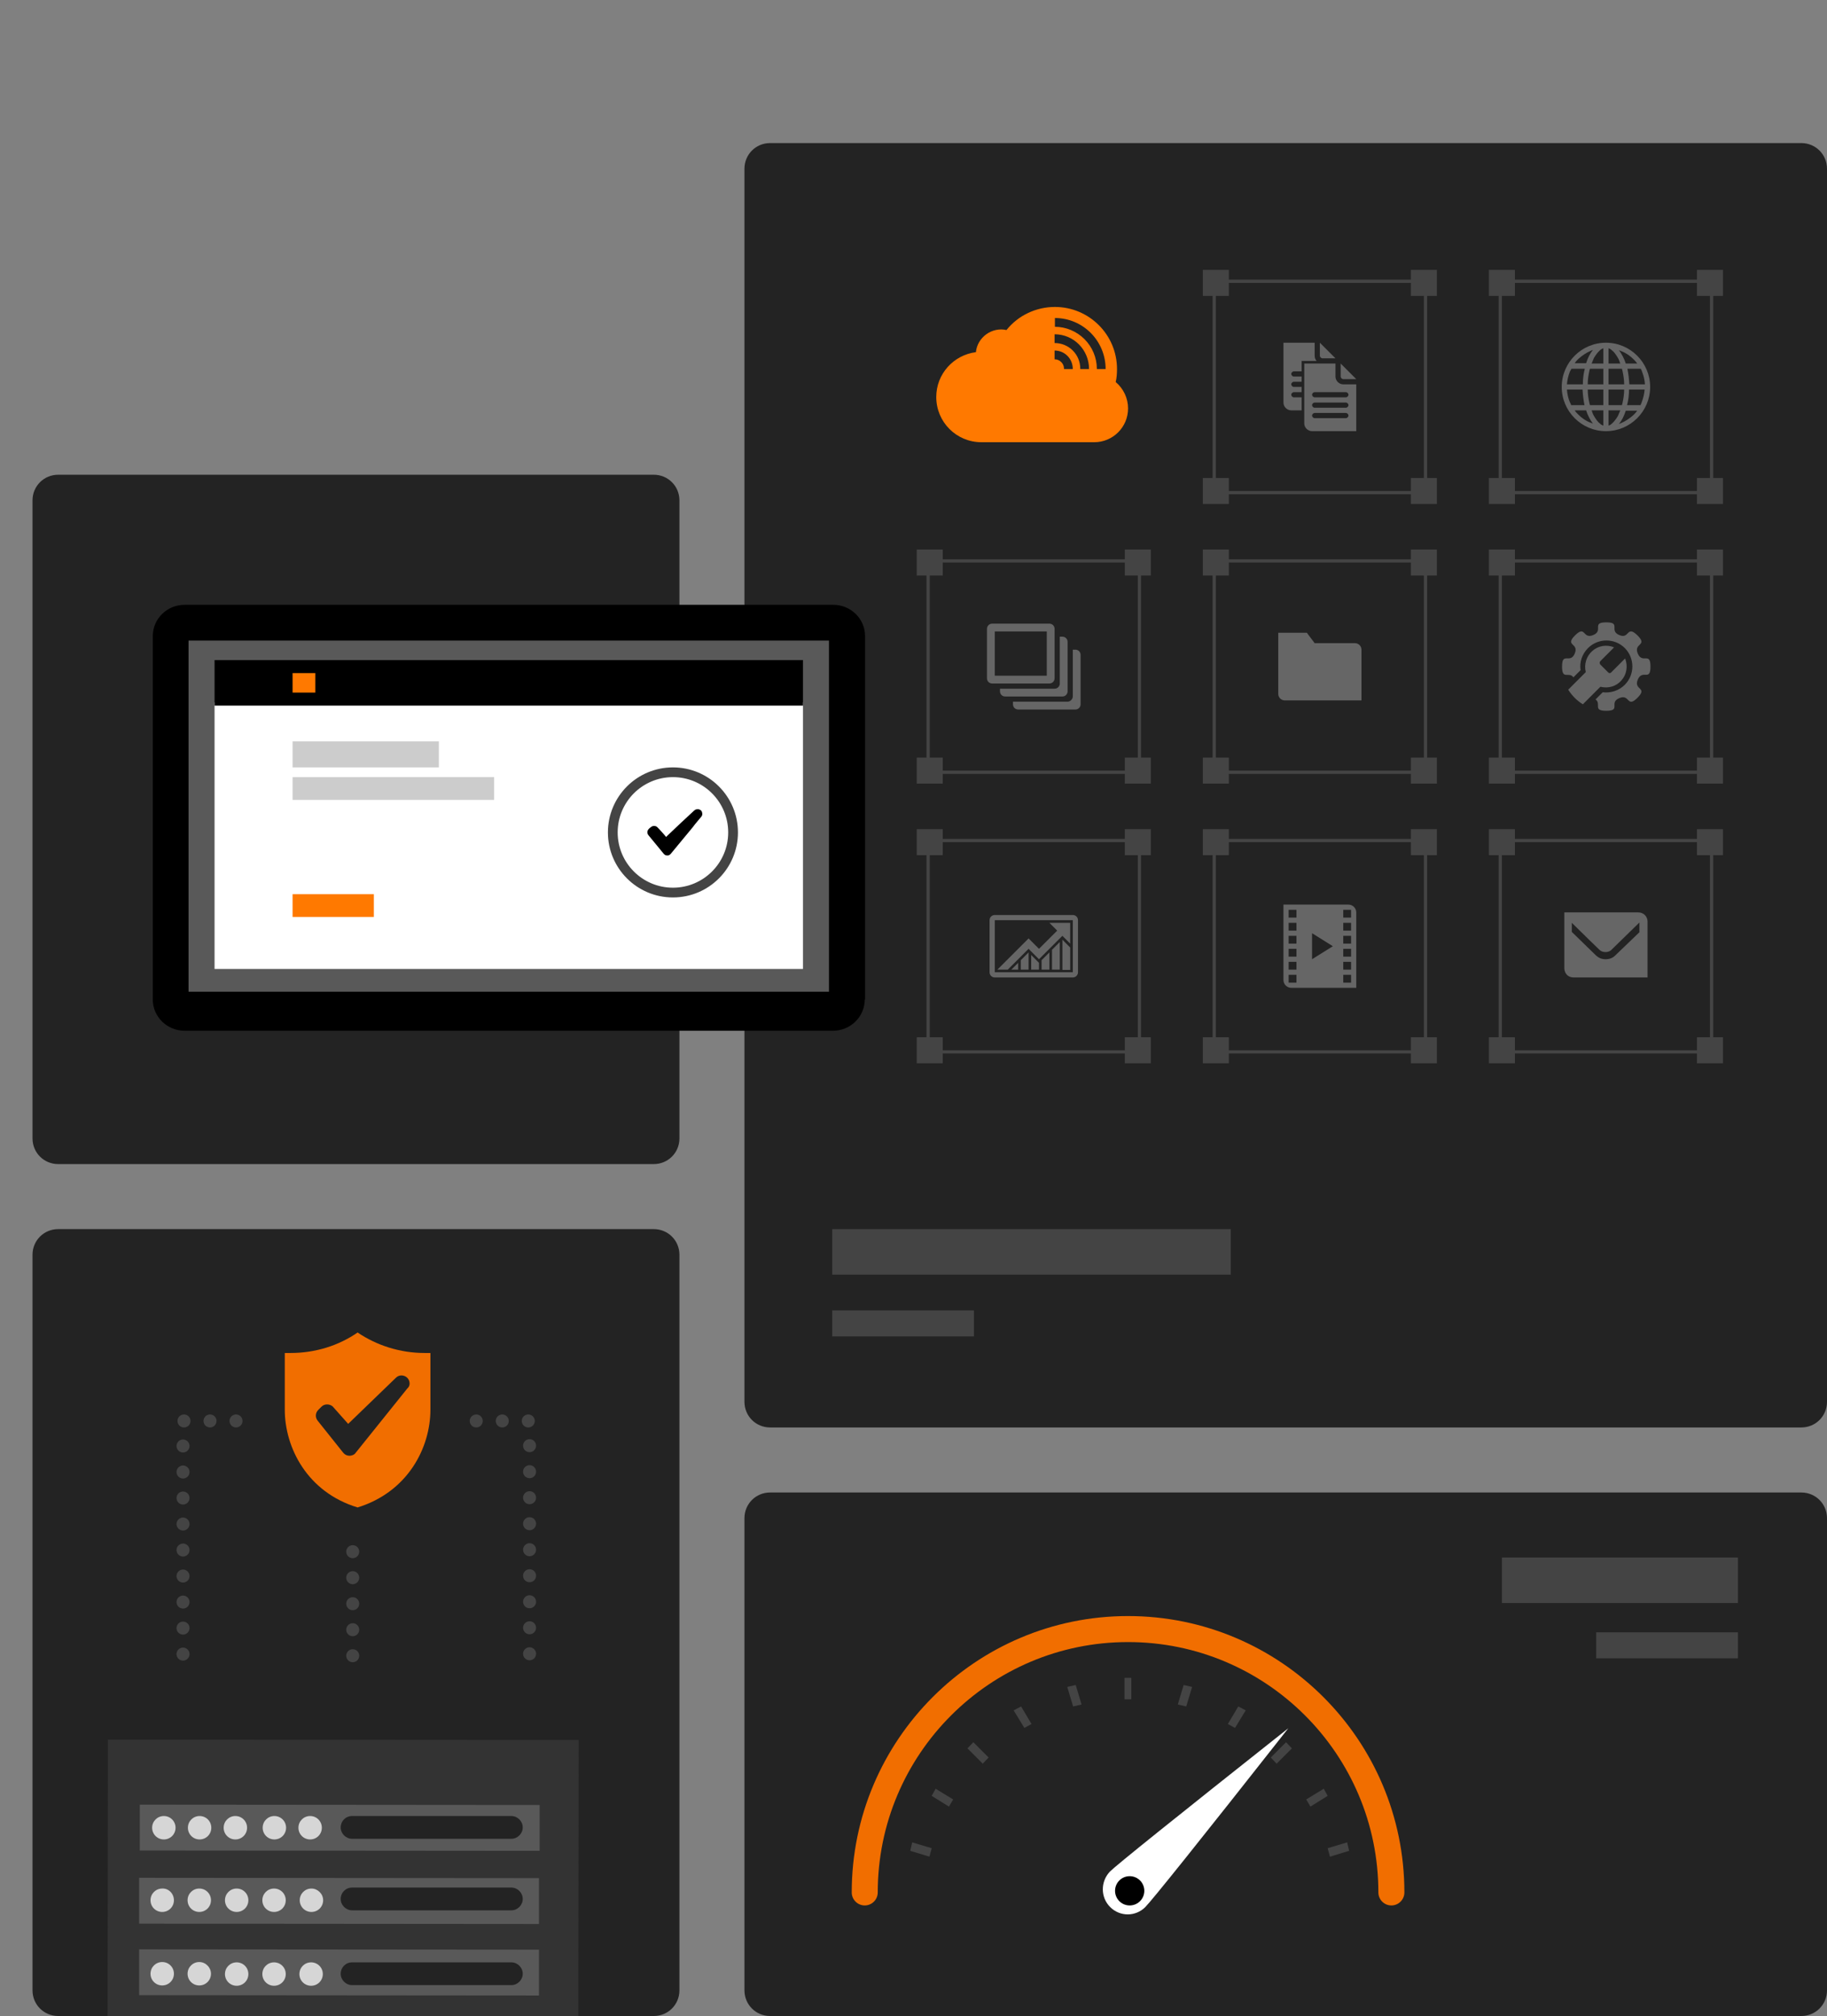<?xml version="1.0" encoding="utf-8"?>
<!-- Generator: Adobe Illustrator 24.3.0, SVG Export Plug-In . SVG Version: 6.00 Build 0)  -->
<svg version="1.1" id="Layer_1" xmlns="http://www.w3.org/2000/svg" xmlns:xlink="http://www.w3.org/1999/xlink" x="0px" y="0px"
	 viewBox="0 0 562 620" style="enable-background:new 0 0 562 620;" xml:space="preserve">
<rect x="0" y="0" width="562" height="620" fill="#808080" stroke="none"/>
<style type="text/css">
	.st0{fill-rule:evenodd;clip-rule:evenodd;fill:#232323;}
	.st1{fill:#444444;}
	.st2{fill-rule:evenodd;clip-rule:evenodd;fill:#666666;}
	.st3{fill-rule:evenodd;clip-rule:evenodd;fill:#444444;}
	.st4{fill-rule:evenodd;clip-rule:evenodd;fill:#FF7900;}
	.st5{fill-rule:evenodd;clip-rule:evenodd;fill:#FFFFFF;}
	.st6{fill-rule:evenodd;clip-rule:evenodd;}
	.st7{fill:#F16E00;}
	.st8{fill-rule:evenodd;clip-rule:evenodd;fill:#F16E00;}
	.st9{fill-rule:evenodd;clip-rule:evenodd;fill:#333333;}
	.st10{fill-rule:evenodd;clip-rule:evenodd;fill:#595959;}
	.st11{fill-rule:evenodd;clip-rule:evenodd;fill:#D6D6D6;}
	.st12{fill:none;stroke:#444444;stroke-width:4;stroke-linecap:round;stroke-dasharray:0,8;}
	.st13{fill:none;stroke:#444444;stroke-width:3;}
	.st14{fill-rule:evenodd;clip-rule:evenodd;fill:#CCCCCC;}
</style>
<path class="st0" d="M236.9,44h317.2c4.4,0,7.9,3.5,7.9,7.9v379.2c0,4.4-3.5,7.9-7.9,7.9H236.9c-4.4,0-7.9-3.5-7.9-7.9V51.9
	C229,47.5,232.5,44,236.9,44L236.9,44z"/>
<path class="st1" d="M439,152h-66V86h66V152z M374,151h64V87h-64V151z"/>
<path class="st2" d="M410.8,110.2h-4c-0.4,0-0.8-0.4-0.8-0.8v-4L410.8,110.2z M400.4,122.2H398c-0.4,0-0.8-0.4-0.8-0.8
	s0.4-0.8,0.8-0.8h2.4V119H398c-0.4,0-0.8-0.4-0.8-0.8s0.4-0.8,0.8-0.8h2.4v-1.6H398c-0.4,0-0.8-0.4-0.8-0.8s0.4-0.8,0.8-0.8h2.4V111
	h4.6c-0.4-0.4-0.6-1-0.6-1.6v-4h-9.6v18.4c0,1.3,1.1,2.4,2.4,2.4h3.2V122.2z M417.2,116.6h-4c-0.4,0-0.8-0.4-0.8-0.8v-4L417.2,116.6
	z M413.2,118.2c-1.3,0-2.4-1.1-2.4-2.4v-4h-9.6v18.4c0,1.3,1.1,2.4,2.4,2.4h13.6v-14.4H413.2z M414.8,127.8c0,0.4-0.4,0.8-0.8,0.8
	h-9.6c-0.4,0-0.8-0.4-0.8-0.8c0-0.4,0.4-0.8,0.8-0.8h9.6C414.4,127,414.8,127.4,414.8,127.8z M414.8,124.6c0,0.4-0.4,0.8-0.8,0.8
	h-9.6c-0.4,0-0.8-0.4-0.8-0.8s0.4-0.8,0.8-0.8h9.6C414.4,123.8,414.8,124.2,414.8,124.6z M414.8,121.4c0,0.4-0.4,0.8-0.8,0.8h-9.6
	c-0.4,0-0.8-0.4-0.8-0.8s0.4-0.8,0.8-0.8h9.6C414.4,120.6,414.8,121,414.8,121.4z"/>
<path class="st3" d="M370,83h8v8h-8V83z"/>
<path class="st3" d="M370,147h8v8h-8V147z"/>
<path class="st3" d="M434,147h8v8h-8V147z"/>
<path class="st3" d="M434,83h8v8h-8V83z"/>
<path class="st1" d="M527,152h-66V86h66V152z M462,151h64V87h-64V151z"/>
<path class="st2" d="M494,105.4c-7.5,0-13.6,6.1-13.6,13.6s6.1,13.6,13.6,13.6s13.6-6.1,13.6-13.6S501.5,105.4,494,105.4z
	 M504.6,124.6h-4.1c0.4-1.5,0.6-3.1,0.6-4.8h4.8c-0.1,1.3-0.4,2.6-0.9,3.9C504.9,124,504.8,124.3,504.6,124.6z M482.9,123.7
	c-0.5-1.2-0.8-2.5-0.9-3.9h4.8c0.1,1.7,0.3,3.3,0.6,4.8h-4.1C483.2,124.3,483.1,124,482.9,123.7z M483.4,113.4h4.1
	c-0.4,1.5-0.6,3.1-0.6,4.8H482c0.1-1.3,0.4-2.6,0.9-3.9C483.1,114,483.2,113.7,483.4,113.4z M499.1,114.1c0.3,1.4,0.5,2.7,0.5,4.1
	h-4.8v-4.8h4.1C499,113.6,499,113.8,499.1,114.1L499.1,114.1z M494.8,111.8v-4.7c0.3,0.1,0.7,0.3,1,0.6c0.7,0.5,1.3,1.4,1.9,2.4
	c0.3,0.5,0.5,1.1,0.7,1.7L494.8,111.8z M492.2,107.7c0.3-0.3,0.7-0.5,1-0.6v4.7h-3.6c0.2-0.6,0.5-1.1,0.7-1.7
	C490.9,109.1,491.5,108.3,492.2,107.7z M493.2,113.4v4.8h-4.8c0-1.4,0.2-2.8,0.5-4.1c0-0.2,0.1-0.4,0.2-0.7L493.2,113.4z
	 M488.9,123.9c-0.3-1.4-0.5-2.7-0.5-4.1h4.8v4.8h-4.1C489,124.4,489,124.2,488.9,123.9L488.9,123.9z M493.2,126.2v4.7
	c-0.3-0.1-0.7-0.3-1-0.6c-0.7-0.5-1.3-1.4-1.9-2.4c-0.3-0.5-0.5-1.1-0.7-1.7H493.2z M495.8,130.3c-0.3,0.3-0.7,0.5-1,0.6v-4.7h3.6
	c-0.2,0.6-0.5,1.1-0.7,1.7C497.1,128.9,496.5,129.7,495.8,130.3z M494.8,124.6v-4.8h4.8c0,1.4-0.2,2.8-0.5,4.1
	c0,0.2-0.1,0.4-0.2,0.7L494.8,124.6z M501.2,118.2c-0.1-1.7-0.3-3.3-0.6-4.8h4.1c0.2,0.3,0.3,0.6,0.4,0.9c0.5,1.2,0.8,2.5,0.9,3.9
	H501.2z M502.5,110.5c0.4,0.4,0.8,0.8,1.1,1.3h-3.5c-0.5-1.6-1.3-3-2.1-4.1c0.2,0.1,0.5,0.2,0.7,0.3
	C500.1,108.5,501.4,109.4,502.5,110.5z M489.3,107.9c0.2-0.1,0.5-0.2,0.7-0.3c-0.9,1.1-1.6,2.5-2.1,4.1h-3.5
	c0.3-0.5,0.7-0.9,1.1-1.3C486.6,109.4,487.9,108.5,489.3,107.9z M485.5,127.5c-0.4-0.4-0.8-0.8-1.1-1.3h3.5c0.5,1.6,1.3,3,2.1,4.1
	c-0.2-0.1-0.5-0.2-0.7-0.3C487.9,129.5,486.6,128.6,485.5,127.5z M498.7,130.1c-0.2,0.1-0.5,0.2-0.7,0.3c0.9-1.1,1.6-2.5,2.1-4.1
	h3.5c-0.3,0.5-0.7,0.9-1.1,1.3C501.4,128.6,500.1,129.5,498.7,130.1z"/>
<path class="st3" d="M458,83h8v8h-8V83z"/>
<path class="st3" d="M458,147h8v8h-8V147z"/>
<path class="st3" d="M522,147h8v8h-8V147z"/>
<path class="st3" d="M522,83h8v8h-8V83z"/>
<path class="st1" d="M439,238h-66v-66h66V238z M374,237h64v-64h-64V237z"/>
<path class="st2" d="M416.8,197.8h-12.4l-2.4-3.2h-8.8v18.8c0,1.1,0.9,2,2,2h23.6v-15.6C418.8,198.7,417.9,197.8,416.8,197.8
	L416.8,197.8z"/>
<path class="st3" d="M370,169h8v8h-8V169z"/>
<path class="st3" d="M370,233h8v8h-8V233z"/>
<path class="st3" d="M434,233h8v8h-8V233z"/>
<path class="st3" d="M434,169h8v8h-8V169z"/>
<path class="st1" d="M351,238h-66v-66h66V238z M286,237h64v-64h-64V237z"/>
<path class="st2" d="M330.8,199.8H330v14.4c0,0.4-0.2,0.8-0.5,1.1s-0.7,0.5-1.1,0.5h-16.8v0.8c0,0.9,0.7,1.6,1.6,1.6h17.6
	c0.9,0,1.6-0.7,1.6-1.6v-15.2C332.4,200.5,331.7,199.8,330.8,199.8L330.8,199.8z M326.8,195.8H326v14.4c0,0.9-0.7,1.6-1.6,1.6h-16.8
	v0.8c0,0.9,0.7,1.6,1.6,1.6h17.6c0.9,0,1.6-0.7,1.6-1.6v-15.2C328.4,196.5,327.7,195.8,326.8,195.8L326.8,195.8z M322,194.2v13.6
	h-16v-13.6H322z M322.8,191.8h-17.6c-0.9,0-1.6,0.7-1.6,1.6v15.2c0,0.9,0.7,1.6,1.6,1.6h17.6c0.9,0,1.6-0.7,1.6-1.6v-15.2
	C324.4,192.5,323.7,191.8,322.8,191.8z"/>
<path class="st3" d="M282,169h8v8h-8V169z"/>
<path class="st3" d="M282,233h8v8h-8V233z"/>
<path class="st3" d="M346,233h8v8h-8V233z"/>
<path class="st3" d="M346,169h8v8h-8V169z"/>
<path class="st1" d="M351,324h-66v-66h66V324z M286,323h64v-64h-64V323z"/>
<path class="st2" d="M328.6,290.8l-1.8-1.8v9.3h2.4v-6.9L328.6,290.8z M323.6,292.1v6.1h2.4v-8.5L323.6,292.1z M320.4,295.3v2.9h2.4
	v-5.3L320.4,295.3z M317.2,293.7v4.5h2.4v-2.1l-0.6-0.6L317.2,293.7z M314,298.2h2.4v-5.3l-2.4,2.4V298.2z M330,283v16h-24v-16H330z
	 M330,281.4h-24c-0.9,0-1.6,0.7-1.6,1.6v16c0,0.9,0.7,1.6,1.6,1.6h24c0.9,0,1.6-0.7,1.6-1.6v-16C331.6,282.1,330.9,281.4,330,281.4z
	 M311.1,298.2h2.1v-2.1L311.1,298.2z M329.2,283.8h-6.4l2.4,2.4l-5.6,5.6l-3.2-3.2l-9.6,9.6h3.2l6.4-6.4l3.2,3.2l7.2-7.2l2.4,2.4
	V283.8z"/>
<path class="st3" d="M282,255h8v8h-8V255z"/>
<path class="st3" d="M282,319h8v8h-8V319z"/>
<path class="st3" d="M346,319h8v8h-8V319z"/>
<path class="st3" d="M346,255h8v8h-8V255z"/>
<path class="st1" d="M439,324h-66v-66h66V324z M374,323h64v-64h-64V323z"/>
<path class="st2" d="M414.8,278.2h-20v23.2c0,1.3,1.1,2.4,2.4,2.4h20v-23.2C417.2,279.3,416.1,278.2,414.8,278.2z M398.8,302.2h-2.4
	v-2.4h2.4V302.2z M398.8,298.2h-2.4v-2.4h2.4V298.2z M398.8,294.2h-2.4v-2.4h2.4V294.2z M398.8,290.2h-2.4v-2.4h2.4V290.2z
	 M398.8,286.2h-2.4v-2.4h2.4V286.2z M398.8,282.2h-2.4v-2.4h2.4V282.2z M406.8,293l-3.2,2v-8l3.2,2l3.2,2L406.8,293z M415.6,302.2
	h-2.4v-2.4h2.4V302.2z M415.6,298.2h-2.4v-2.4h2.4V298.2z M415.6,294.2h-2.4v-2.4h2.4V294.2z M415.6,290.2h-2.4v-2.4h2.4V290.2z
	 M415.6,286.2h-2.4v-2.4h2.4V286.2z M415.6,282.2h-2.4v-2.4h2.4V282.2z"/>
<path class="st3" d="M370,255h8v8h-8V255z"/>
<path class="st3" d="M370,319h8v8h-8V319z"/>
<path class="st3" d="M434,319h8v8h-8V319z"/>
<path class="st3" d="M434,255h8v8h-8V255z"/>
<path class="st1" d="M527,324h-66v-66h66V324z M462,323h64v-64h-64V323z"/>
<path class="st2" d="M504,280.6h-22.8v17.2c0,0.7,0.3,1.5,0.8,2s1.2,0.8,2,0.8h22.8v-17.2C506.8,281.8,505.5,280.6,504,280.6z
	 M504.4,286.6l-7.6,7.3c-0.7,0.7-1.7,1.1-2.9,1.1s-2.1-0.4-2.9-1.1l-7.5-7.3v-2.8c3,3,8.5,8.3,8.5,8.3c0.5,0.5,1.2,0.7,1.9,0.7
	c0.8,0,1.5-0.3,2-0.9l8.4-8.2v2.9H504.4z"/>
<path class="st3" d="M458,255h8v8h-8V255z"/>
<path class="st3" d="M458,319h8v8h-8V319z"/>
<path class="st3" d="M522,319h8v8h-8V319z"/>
<path class="st3" d="M522,255h8v8h-8V255z"/>
<path class="st1" d="M527,238h-66v-66h66V238z M462,237h64v-64h-64V237z"/>
<path class="st2" d="M494.6,206.7l-2.3-2.3c-0.3-0.3-0.3-0.8,0-1.1l4.2-4.2c-2.3-1-4.9-0.5-6.7,1.1s-2.6,4.1-2,6.5l-5.4,5.4
	c1.1,1.8,2.7,3.4,4.5,4.5l5.4-5.4c2.4,0.6,4.9-0.1,6.5-2c1.6-1.8,2-4.4,1.1-6.7l-4.2,4.2C495.4,207.1,494.9,207.1,494.6,206.7z
	 M498.1,195.3c-3.3-1.4,0.7-3.9-4-3.9s-0.7,2.5-4,3.9s-2.3-3.2-5.6,0.1s1.3,2.3-0.1,5.6s-3.9-0.7-3.9,4c0,4.3,2.1,1.4,3.5,3.3
	l2.2-2.2c-0.4-2.5,0.5-5,2.3-6.8c3.1-3.1,8.2-3.1,11.3,0s3.1,8.2,0,11.3c-1.8,1.8-4.3,2.6-6.8,2.3l-2.2,2.2c1.9,1.4-1,3.5,3.3,3.5
	c4.7,0,0.7-2.5,4-3.9s2.3,3.2,5.6-0.1s-1.3-2.3,0.1-5.6s3.9,0.7,3.9-4s-2.5-0.7-3.9-4s3.2-2.3-0.1-5.6
	C500.3,192.1,501.3,196.7,498.1,195.3L498.1,195.3z"/>
<path class="st3" d="M458,169h8v8h-8V169z"/>
<path class="st3" d="M458,233h8v8h-8V233z"/>
<path class="st3" d="M522,233h8v8h-8V233z"/>
<path class="st3" d="M522,169h8v8h-8V169z"/>
<path class="st4" d="M347,125.6c0,5.8-4.7,10.4-10.4,10.4h-34.7c-7.7,0-13.9-6.2-13.9-13.9c0-7.1,5.3-12.9,12.2-13.8
	c0.2-2.2,1.4-4.2,3.2-5.5c1.8-1.3,4.1-1.8,6.2-1.3c3.6-4.5,9.1-7.1,14.9-7.1c10.5,0,19.1,8.5,19.1,19.1c0,1.4-0.1,2.7-0.4,4
	C345.6,119.5,347,122.5,347,125.6L347,125.6z M330,113.5h-2.7v-0.1c0-1.6-1.3-2.9-2.9-2.9v-2.7C327.5,107.8,330,110.3,330,113.5
	C330,113.4,330,113.4,330,113.5z M335,113.5h-2.7v-0.1c0-2.1-0.8-4.1-2.3-5.6s-3.5-2.3-5.6-2.3v-2.7
	C330.3,102.8,335,107.6,335,113.5C335,113.4,335,113.4,335,113.5z M340.1,113.5h-2.7v-0.1c0-3.4-1.4-6.7-3.8-9.1
	c-2.4-2.4-5.7-3.8-9.1-3.8v-2.7C333.1,97.8,340.1,104.8,340.1,113.5C340.1,113.4,340.1,113.4,340.1,113.5z"/>
<path class="st3" d="M256,378h122.6v14H256V378z"/>
<path class="st3" d="M256,403h43.6v8H256V403z"/>
<path class="st0" d="M236.9,459h317.2c4.4,0,7.9,3.5,7.9,7.9v145.2c0,4.4-3.5,7.9-7.9,7.9H236.9c-4.4,0-7.9-3.5-7.9-7.9V466.9
	C229,462.5,232.5,459,236.9,459L236.9,459z"/>
<path class="st3" d="M462,479h72.6v14H462L462,479z"/>
<path class="st3" d="M491,502h43.6v8H491L491,502z"/>
<path class="st5" d="M341.5,586.5c3,3,7.8,3,10.8,0c2-2,16.7-20.3,44-55c-34.6,27.4-52.9,42.1-54.9,44.1
	C338.5,578.7,338.5,583.5,341.5,586.5z"/>
<circle class="st6" cx="347.5" cy="581.5" r="4.5"/>
<path class="st7" d="M428,586c-2.2,0-4-1.8-4-4c0-42.5-34.5-77-77-77s-77,34.5-77,77c0,2.2-1.8,4-4,4s-4-1.8-4-4
	c0-46.9,38.1-85,85-85s85,38.1,85,85C432,584.2,430.2,586,428,586z"/>
<g>
	<path class="st3" d="M345.9,522.6h2.1V516h-2.1V522.6z"/>
	<path class="st3" d="M332.7,524.2l-2.6,0.6l-1.8-6l2.6-0.6L332.7,524.2z"/>
	<path class="st3" d="M317.3,530.2l-2.2,1.2l-3.3-5.4l2.3-1.2L317.3,530.2z"/>
	<path class="st3" d="M304.1,540.5l-1.8,1.9l-4.7-4.7l1.8-1.9L304.1,540.5z"/>
	<path class="st3" d="M293.2,553.4l-1.3,2.2l-5.3-3.3l1.2-2.2L293.2,553.4z"/>
	<path class="st3" d="M280,569.2l5.9,1.8l0.7-2.6l-6-1.8L280,569.2z"/>
	<path class="st3" d="M408.4,568.4l0.7,2.6l5.9-1.8l-0.6-2.6L408.4,568.4z"/>
	<path class="st3" d="M403.1,555.6l-1.3-2.2l5.4-3.3l1.2,2.2L403.1,555.6z"/>
	<path class="st3" d="M392.7,542.4l-1.8-1.9l4.7-4.7l1.8,1.9L392.7,542.4z"/>
	<path class="st3" d="M379.9,531.4l-2.2-1.2l3.2-5.4l2.3,1.2L379.9,531.4z"/>
	<path class="st3" d="M364.9,524.8l-2.6-0.6l1.8-6l2.6,0.6L364.9,524.8z"/>
	<path class="st0" d="M209,385.9v226.2c0,4.4-3.5,7.9-7.9,7.9H17.9c-4.4,0-7.9-3.5-7.9-7.9V385.9c0-4.4,3.5-7.9,7.9-7.9h183.2
		C205.5,378,209,381.5,209,385.9L209,385.9z"/>
	<path class="st8" d="M130.7,416.1c-7.8,0-14.9-2.4-20.7-6.3c-5.8,4-12.9,6.3-20.7,6.3h-1.7v17.4c0,11.7,6.9,25.4,22.4,30.1
		c15.5-4.8,22.4-18.4,22.4-30.1v-17.4H130.7z M126,425.5c0-1.4-1.1-2.5-2.5-2.5c-0.6,0-1.2,0.2-1.7,0.7l-14.7,14.2l-4.8-5.4
		c-1-0.8-2.5-0.8-3.4,0.1l-1,1c-0.9,0.9-1,2.3-0.2,3.3l7.9,9.9c0.5,0.6,1.2,0.9,1.9,0.9s1.5-0.3,1.9-0.9l15.9-19.8
		C125.8,426.6,126,426,126,425.5L126,425.5z"/>
	<path class="st9" d="M178,535.1l-0.1,84.9H33.1l0.1-85L178,535.1z"/>
	<path class="st10" d="M166,569.2l-123-0.1V555l123,0.1V569.2z"/>
	<path class="st11" d="M54,562.1c0,2-1.6,3.6-3.6,3.6s-3.6-1.6-3.6-3.6s1.6-3.6,3.6-3.6S54,560.1,54,562.1"/>
	<path class="st11" d="M65,562.1c0,2-1.6,3.6-3.6,3.6s-3.6-1.6-3.6-3.6s1.6-3.6,3.6-3.6S65,560.1,65,562.1"/>
	<path class="st11" d="M76,562.1c0,2-1.6,3.6-3.6,3.6s-3.6-1.6-3.6-3.6s1.6-3.6,3.6-3.6S76,560.1,76,562.1"/>
	<path class="st11" d="M88,562.1c0,2-1.6,3.6-3.6,3.6s-3.6-1.6-3.6-3.6s1.6-3.6,3.6-3.6S88,560.1,88,562.1"/>
	<path class="st11" d="M99,562.1c0,2-1.6,3.6-3.6,3.6s-3.6-1.6-3.6-3.6s1.6-3.6,3.6-3.6S99,560.1,99,562.1"/>
	<path class="st0" d="M108.3,558.5h49c1.9,0,3.5,1.6,3.5,3.5s-1.6,3.5-3.5,3.5h-49c-1.9,0-3.5-1.6-3.5-3.5S106.3,558.5,108.3,558.5z
		"/>
	<path class="st10" d="M165.8,591.7l-123-0.1v-14.1l123,0.1V591.7z"/>
	<path class="st0" d="M108.3,580.5h49c1.9,0,3.5,1.6,3.5,3.5s-1.6,3.5-3.5,3.5h-49c-1.9,0-3.5-1.6-3.5-3.5S106.3,580.5,108.3,580.5z
		"/>
	<path class="st11" d="M53.5,584.4c0,2-1.6,3.6-3.6,3.6s-3.6-1.6-3.6-3.6s1.6-3.6,3.6-3.6C51.9,580.7,53.5,582.4,53.5,584.4"/>
	<path class="st11" d="M64.9,584.4c0,2-1.6,3.6-3.6,3.6s-3.6-1.6-3.6-3.6s1.6-3.6,3.6-3.6S64.9,582.4,64.9,584.4"/>
	<path class="st11" d="M76.4,584.4c0,2-1.6,3.6-3.6,3.6s-3.6-1.6-3.6-3.6s1.6-3.6,3.6-3.6S76.4,582.4,76.4,584.4"/>
	<path class="st11" d="M87.9,584.4c0,2-1.6,3.6-3.6,3.6s-3.6-1.6-3.6-3.6s1.6-3.6,3.6-3.6S87.9,582.4,87.9,584.4"/>
	<path class="st11" d="M99.4,584.4c0,2-1.6,3.6-3.6,3.6s-3.6-1.6-3.6-3.6s1.6-3.6,3.6-3.6C97.7,580.8,99.4,582.4,99.4,584.4"/>
	<path class="st10" d="M165.8,613.7l-123-0.1v-14.1l123,0.1V613.7z"/>
	<path class="st0" d="M108.3,603.5h49c1.9,0,3.5,1.6,3.5,3.5s-1.6,3.5-3.5,3.5h-49c-1.9,0-3.5-1.6-3.5-3.5S106.3,603.5,108.3,603.5z
		"/>
	<path class="st11" d="M53.5,607c0,2-1.6,3.6-3.6,3.6s-3.6-1.6-3.6-3.6s1.6-3.6,3.6-3.6S53.5,605,53.5,607z"/>
	<path class="st11" d="M64.9,607c0,2-1.6,3.6-3.6,3.6s-3.6-1.6-3.6-3.6s1.6-3.6,3.6-3.6S64.9,605.1,64.9,607z"/>
	<path class="st11" d="M76.4,607.1c0,2-1.6,3.6-3.6,3.6s-3.6-1.6-3.6-3.6s1.6-3.6,3.6-3.6S76.4,605.1,76.4,607.1z"/>
	<path class="st11" d="M87.9,607.1c0,2-1.6,3.6-3.6,3.6s-3.6-1.6-3.6-3.6s1.6-3.6,3.6-3.6S87.9,605.1,87.9,607.1z"/>
	<path class="st11" d="M99.3,607.1c0,2-1.6,3.6-3.6,3.6s-3.6-1.6-3.6-3.6s1.6-3.6,3.6-3.6S99.3,605.1,99.3,607.1z"/>
</g>
<path class="st12" d="M108.5,477.2v37.3"/>
<path class="st12" d="M72.6,437H56.3v76"/>
<path class="st12" d="M146.5,437h16.4v76"/>
<path class="st0" d="M17.9,146h183.2c4.4,0,7.9,3.5,7.9,7.9v196.2c0,4.4-3.5,7.9-7.9,7.9H17.9c-4.4,0-7.9-3.5-7.9-7.9V153.9
	C10,149.5,13.5,146,17.9,146z"/>
<path class="st6" d="M266,307.4c0,5.3-4.4,9.6-9.8,9.6H56.8c-5.4,0-9.8-4.3-9.8-9.6V195.6c0-5.3,4.4-9.6,9.8-9.6h199.5
	c5.4,0,9.8,4.3,9.8,9.6v111.8H266z"/>
<path class="st10" d="M58,305h197V197H58V305z"/>
<path class="st5" d="M66,298h181v-82H66V298z"/>
<circle class="st13" cx="207" cy="256" r="18.5"/>
<path class="st6" d="M204.9,257.4l0.4-0.4c2.7-2.6,5.5-5.2,8.2-7.7c0.4-0.4,0.9-0.5,1.5-0.4c0.6,0.2,0.9,0.5,1,1.1
	c0.1,0.4,0,0.9-0.3,1.2c-0.9,1.1-1.8,2.1-2.6,3.2c-2.2,2.7-4.5,5.4-6.7,8.1c-0.3,0.4-0.7,0.6-1.1,0.6c-0.5,0-0.9-0.2-1.2-0.6
	c-0.6-0.7-1.2-1.5-1.8-2.2c-0.9-1.1-1.9-2.3-2.8-3.4c-0.5-0.6-0.5-1.4,0.1-2c0.2-0.2,0.4-0.4,0.6-0.5c0.5-0.5,1.4-0.5,1.9-0.1
	l0.6,0.6C203.4,255.7,204.2,256.5,204.9,257.4C204.8,257.3,204.8,257.3,204.9,257.4L204.9,257.4z"/>
<path class="st6" d="M66,217h181v-14H66V217z"/>
<path class="st4" d="M90,213h7v-6h-7V213z"/>
<path class="st14" d="M90,236h45v-8H90V236z"/>
<path class="st14" d="M90,246h62v-7H90V246z"/>
<path class="st4" d="M90,282h25v-7H90V282z"/>
</svg>
